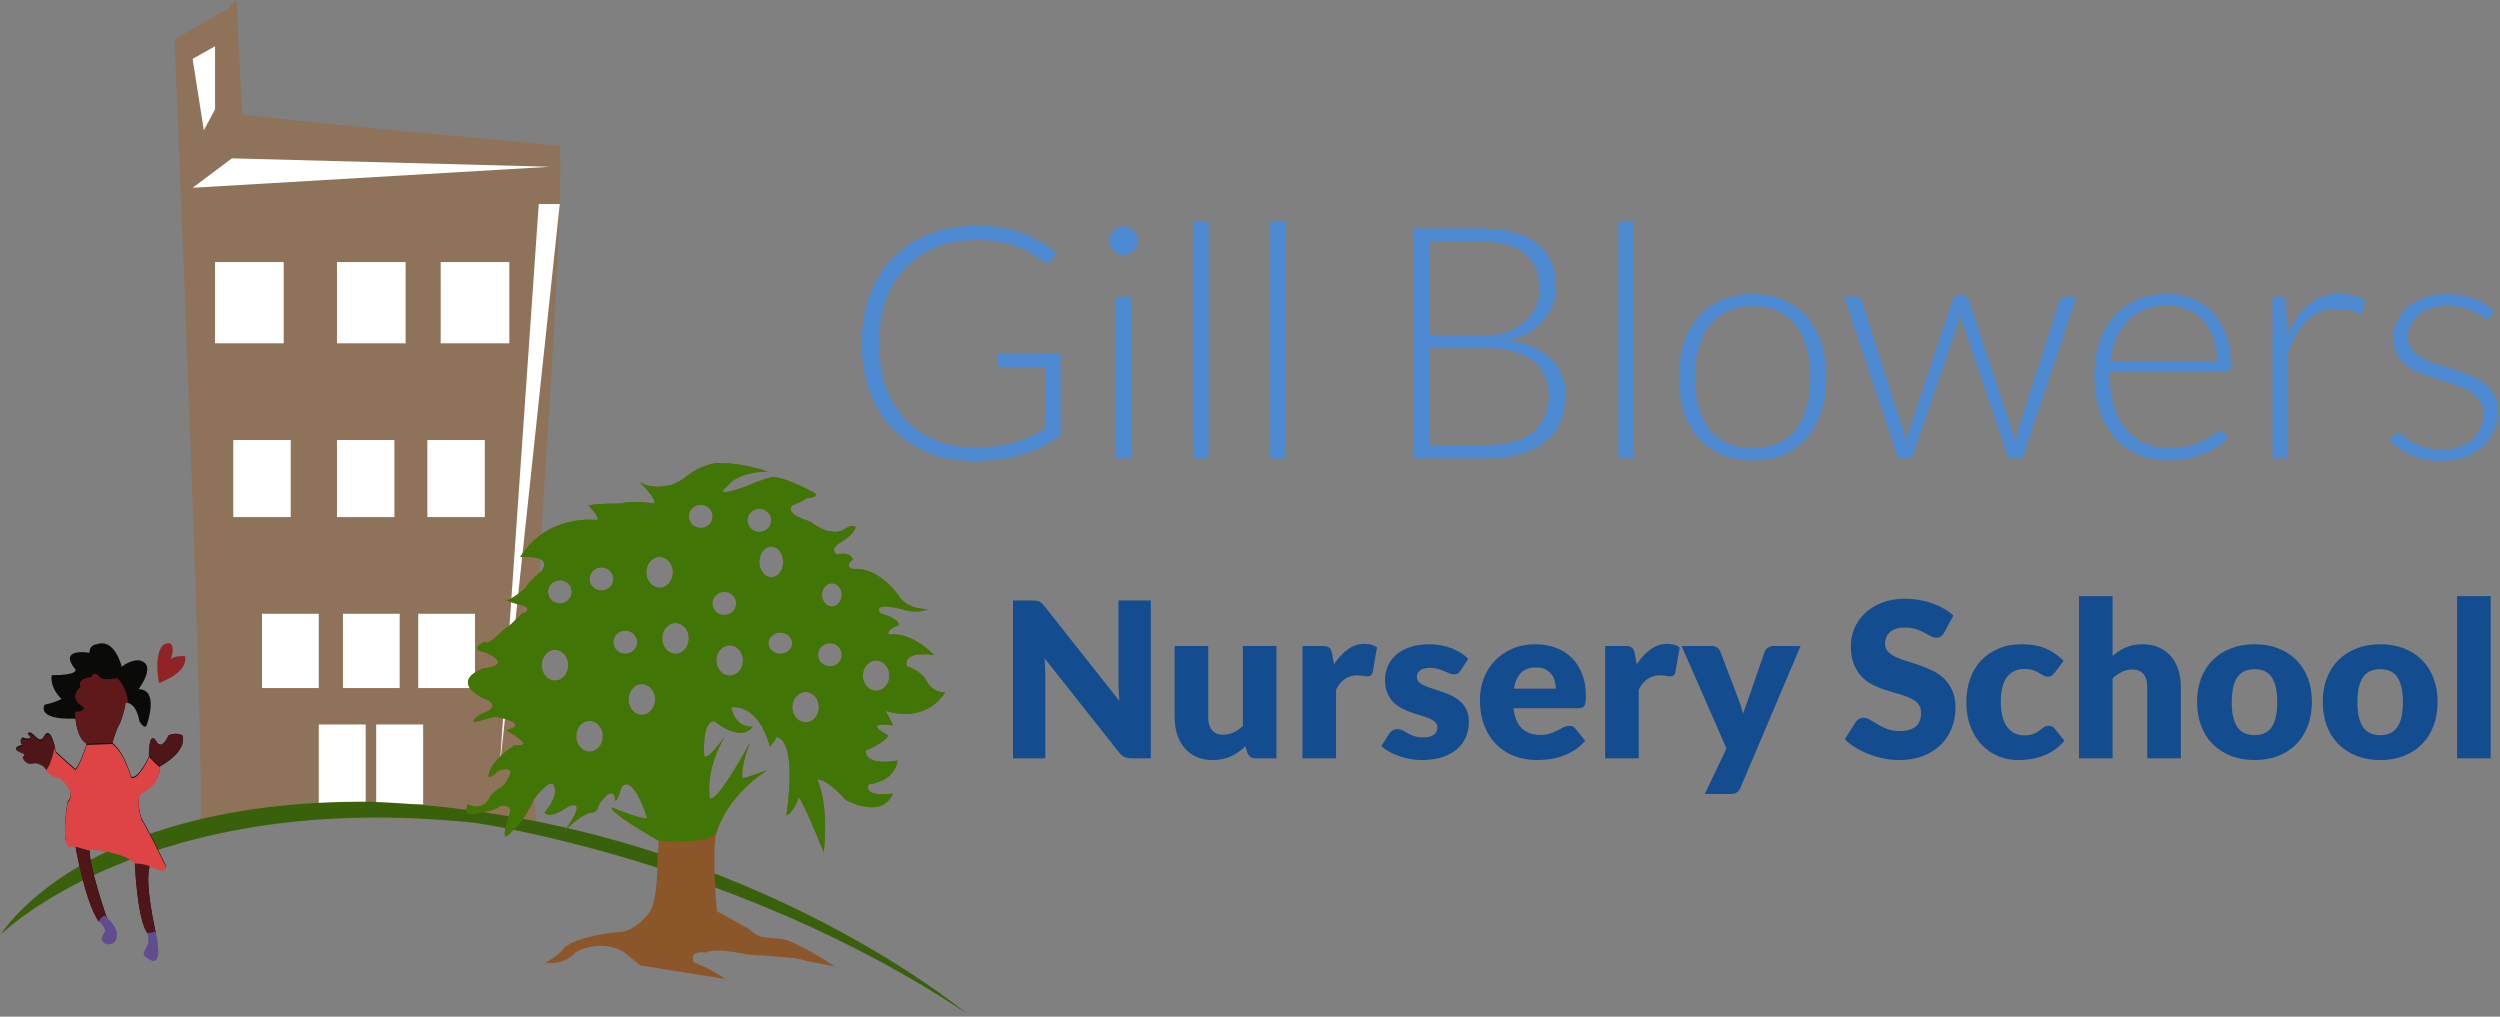<?xml version="1.0" encoding="UTF-8"?>
<svg width="300px" height="122px" viewBox="0 0 300 122" version="1.1" xmlns="http://www.w3.org/2000/svg" xmlns:xlink="http://www.w3.org/1999/xlink">
    <rect x="0" y="0" width="300" height="122" fill="#808080" stroke="none"/>
    <!-- Generator: Sketch 49 (51002) - http://www.bohemiancoding.com/sketch -->
    <title>logo</title>
    <desc>Created with Sketch.</desc>
    <defs></defs>
    <g id="Page-1" stroke="none" stroke-width="1" fill="none" fill-rule="evenodd">
        <g id="Desktop" transform="translate(-199, -73)">
            <g id="Header" transform="translate(-1, -2)">
                <g id="logo" transform="translate(196, 75)">
                    <path d="M127.874,72.059 C128.065,72.059 128.225,72.068 128.355,72.085 C128.485,72.102 128.602,72.135 128.706,72.183 C128.81,72.23 128.91,72.297 129.005,72.384 C129.1,72.471 129.209,72.588 129.33,72.735 L138.326,84.11 C138.291,83.746 138.265,83.393 138.248,83.05 C138.231,82.708 138.222,82.385 138.222,82.082 L138.222,72.059 L142.096,72.059 L142.096,91 L139.808,91 C139.47,91 139.184,90.948 138.95,90.844 C138.716,90.74 138.491,90.549 138.274,90.272 L129.343,78.988 C129.369,79.317 129.391,79.64 129.408,79.957 C129.425,80.273 129.434,80.57 129.434,80.847 L129.434,91 L125.56,91 L125.56,72.059 L127.874,72.059 Z M148.986,77.519 L148.986,86.073 C148.986,86.74 149.138,87.256 149.441,87.62 C149.744,87.984 150.191,88.166 150.78,88.166 C151.222,88.166 151.636,88.075 152.022,87.893 C152.407,87.711 152.782,87.455 153.146,87.126 L153.146,77.519 L157.176,77.519 L157.176,91 L154.68,91 C154.177,91 153.848,90.775 153.692,90.324 L153.445,89.544 C153.185,89.795 152.916,90.023 152.639,90.227 C152.362,90.43 152.065,90.603 151.749,90.746 C151.432,90.89 151.092,91.002 150.728,91.085 C150.364,91.167 149.965,91.208 149.532,91.208 C148.795,91.208 148.143,91.08 147.576,90.825 C147.008,90.569 146.529,90.211 146.139,89.752 C145.749,89.293 145.454,88.751 145.255,88.127 C145.056,87.503 144.956,86.818 144.956,86.073 L144.956,77.519 L148.986,77.519 Z M160.296,91 L160.296,77.519 L162.688,77.519 C162.887,77.519 163.054,77.536 163.189,77.571 C163.323,77.606 163.435,77.66 163.526,77.734 C163.618,77.807 163.687,77.905 163.734,78.026 C163.782,78.147 163.823,78.295 163.858,78.468 L164.079,79.729 C164.573,78.966 165.128,78.364 165.743,77.922 C166.358,77.48 167.03,77.259 167.758,77.259 C168.373,77.259 168.867,77.406 169.24,77.701 L168.72,80.665 C168.685,80.847 168.616,80.975 168.512,81.049 C168.408,81.122 168.269,81.159 168.096,81.159 C167.949,81.159 167.775,81.14 167.576,81.1 C167.377,81.061 167.125,81.042 166.822,81.042 C165.765,81.042 164.933,81.605 164.326,82.732 L164.326,91 L160.296,91 Z M179.276,80.47 C179.172,80.635 179.062,80.752 178.945,80.821 C178.827,80.89 178.678,80.925 178.496,80.925 C178.305,80.925 178.115,80.884 177.924,80.802 C177.733,80.719 177.528,80.63 177.306,80.535 C177.085,80.44 176.836,80.351 176.559,80.269 C176.282,80.186 175.965,80.145 175.61,80.145 C175.099,80.145 174.707,80.242 174.434,80.438 C174.16,80.633 174.024,80.903 174.024,81.25 C174.024,81.501 174.113,81.709 174.291,81.874 C174.468,82.039 174.704,82.184 174.999,82.309 C175.294,82.435 175.627,82.554 176,82.667 C176.373,82.78 176.754,82.905 177.144,83.044 C177.534,83.183 177.915,83.345 178.288,83.531 C178.661,83.718 178.994,83.947 179.289,84.221 C179.584,84.494 179.82,84.825 179.998,85.215 C180.175,85.605 180.264,86.073 180.264,86.619 C180.264,87.286 180.143,87.902 179.9,88.465 C179.657,89.028 179.296,89.514 178.815,89.921 C178.333,90.328 177.74,90.645 177.034,90.87 C176.327,91.095 175.515,91.208 174.596,91.208 C174.137,91.208 173.677,91.165 173.218,91.078 C172.759,90.991 172.315,90.874 171.886,90.727 C171.456,90.58 171.06,90.404 170.696,90.201 C170.332,89.997 170.02,89.778 169.76,89.544 L170.696,88.062 C170.809,87.889 170.943,87.752 171.099,87.653 C171.255,87.553 171.459,87.503 171.71,87.503 C171.944,87.503 172.154,87.555 172.34,87.659 C172.527,87.763 172.728,87.876 172.945,87.997 C173.162,88.118 173.415,88.231 173.706,88.335 C173.996,88.439 174.362,88.491 174.804,88.491 C175.116,88.491 175.38,88.459 175.597,88.394 C175.814,88.328 175.987,88.24 176.117,88.127 C176.247,88.014 176.342,87.889 176.403,87.75 C176.464,87.611 176.494,87.468 176.494,87.321 C176.494,87.052 176.403,86.831 176.221,86.658 C176.039,86.485 175.801,86.335 175.506,86.21 C175.211,86.084 174.876,85.967 174.499,85.859 C174.121,85.75 173.738,85.627 173.348,85.488 C172.958,85.349 172.575,85.183 172.197,84.987 C171.82,84.792 171.485,84.546 171.19,84.246 C170.895,83.947 170.657,83.581 170.475,83.148 C170.293,82.715 170.202,82.19 170.202,81.575 C170.202,81.003 170.312,80.459 170.534,79.944 C170.755,79.428 171.086,78.975 171.528,78.585 C171.97,78.195 172.525,77.885 173.192,77.656 C173.859,77.426 174.639,77.311 175.532,77.311 C176.017,77.311 176.487,77.354 176.942,77.441 C177.398,77.528 177.824,77.649 178.223,77.805 C178.622,77.961 178.986,78.145 179.315,78.358 C179.644,78.57 179.935,78.802 180.186,79.053 L179.276,80.47 Z M188.246,77.311 C189.139,77.311 189.955,77.45 190.696,77.727 C191.438,78.004 192.074,78.407 192.607,78.936 C193.141,79.465 193.556,80.112 193.856,80.879 C194.155,81.647 194.304,82.515 194.304,83.486 C194.304,83.789 194.291,84.036 194.265,84.227 C194.239,84.418 194.191,84.569 194.122,84.682 C194.053,84.795 193.96,84.873 193.843,84.916 C193.725,84.959 193.576,84.981 193.394,84.981 L185.62,84.981 C185.75,86.108 186.092,86.924 186.647,87.431 C187.202,87.939 187.917,88.192 188.792,88.192 C189.26,88.192 189.663,88.136 190.001,88.023 C190.339,87.91 190.64,87.785 190.905,87.646 C191.169,87.507 191.411,87.382 191.632,87.269 C191.854,87.156 192.085,87.1 192.328,87.1 C192.649,87.1 192.891,87.217 193.056,87.451 L194.226,88.894 C193.81,89.371 193.362,89.758 192.881,90.058 C192.399,90.357 191.906,90.59 191.399,90.76 C190.891,90.929 190.385,91.045 189.877,91.111 C189.37,91.176 188.887,91.208 188.428,91.208 C187.483,91.208 186.597,91.054 185.769,90.746 C184.942,90.439 184.218,89.982 183.599,89.375 C182.979,88.768 182.489,88.014 182.13,87.113 C181.77,86.212 181.59,85.163 181.59,83.967 C181.59,83.066 181.744,82.212 182.052,81.406 C182.359,80.6 182.801,79.894 183.377,79.287 C183.954,78.68 184.651,78.199 185.47,77.844 C186.29,77.489 187.215,77.311 188.246,77.311 Z M188.324,80.093 C187.553,80.093 186.95,80.312 186.517,80.749 C186.084,81.187 185.798,81.818 185.659,82.641 L190.69,82.641 C190.69,82.32 190.649,82.008 190.566,81.705 C190.484,81.402 190.35,81.131 190.163,80.892 C189.977,80.654 189.732,80.461 189.429,80.314 C189.126,80.167 188.757,80.093 188.324,80.093 Z M196.618,91 L196.618,77.519 L199.01,77.519 C199.209,77.519 199.376,77.536 199.511,77.571 C199.645,77.606 199.757,77.66 199.849,77.734 C199.94,77.807 200.009,77.905 200.056,78.026 C200.104,78.147 200.145,78.295 200.18,78.468 L200.401,79.729 C200.895,78.966 201.45,78.364 202.065,77.922 C202.68,77.48 203.352,77.259 204.08,77.259 C204.695,77.259 205.189,77.406 205.562,77.701 L205.042,80.665 C205.007,80.847 204.938,80.975 204.834,81.049 C204.73,81.122 204.591,81.159 204.418,81.159 C204.271,81.159 204.097,81.14 203.898,81.1 C203.699,81.061 203.447,81.042 203.144,81.042 C202.087,81.042 201.255,81.605 200.648,82.732 L200.648,91 L196.618,91 Z M212.868,94.497 C212.747,94.766 212.599,94.963 212.426,95.088 C212.253,95.214 211.975,95.277 211.594,95.277 L208.578,95.277 L211.178,89.817 L205.796,77.519 L209.358,77.519 C209.67,77.519 209.913,77.588 210.086,77.727 C210.259,77.866 210.381,78.03 210.45,78.221 L212.66,84.032 C212.868,84.569 213.037,85.107 213.167,85.644 C213.254,85.367 213.349,85.094 213.453,84.825 C213.557,84.556 213.657,84.283 213.752,84.006 L215.754,78.221 C215.823,78.022 215.96,77.855 216.163,77.721 C216.367,77.586 216.586,77.519 216.82,77.519 L220.07,77.519 L212.868,94.497 Z M237.308,75.907 C237.178,76.115 237.042,76.271 236.899,76.375 C236.755,76.479 236.571,76.531 236.346,76.531 C236.147,76.531 235.932,76.468 235.702,76.343 C235.473,76.217 235.213,76.076 234.923,75.92 C234.632,75.764 234.301,75.623 233.928,75.498 C233.555,75.372 233.131,75.309 232.654,75.309 C231.831,75.309 231.218,75.484 230.815,75.835 C230.411,76.187 230.21,76.661 230.21,77.259 C230.21,77.64 230.331,77.957 230.574,78.208 C230.817,78.459 231.135,78.676 231.53,78.858 C231.924,79.04 232.374,79.207 232.881,79.359 C233.389,79.51 233.906,79.679 234.435,79.865 C234.964,80.052 235.481,80.271 235.988,80.522 C236.496,80.773 236.946,81.094 237.34,81.484 C237.735,81.874 238.053,82.348 238.296,82.907 C238.539,83.467 238.66,84.14 238.66,84.929 C238.66,85.804 238.508,86.623 238.205,87.386 C237.902,88.149 237.462,88.814 236.886,89.382 C236.309,89.949 235.599,90.395 234.754,90.721 C233.908,91.046 232.949,91.208 231.874,91.208 C231.285,91.208 230.685,91.147 230.073,91.026 C229.462,90.905 228.871,90.734 228.299,90.513 C227.727,90.291 227.19,90.029 226.687,89.726 C226.184,89.423 225.747,89.085 225.374,88.712 L226.674,86.658 C226.769,86.502 226.904,86.376 227.077,86.281 C227.25,86.186 227.437,86.138 227.636,86.138 C227.896,86.138 228.158,86.22 228.423,86.385 C228.687,86.55 228.986,86.732 229.32,86.931 C229.653,87.13 230.037,87.312 230.47,87.477 C230.903,87.642 231.415,87.724 232.004,87.724 C232.801,87.724 233.421,87.549 233.863,87.198 C234.305,86.846 234.526,86.29 234.526,85.527 C234.526,85.085 234.405,84.725 234.162,84.448 C233.919,84.171 233.601,83.941 233.207,83.759 C232.812,83.577 232.364,83.417 231.861,83.278 C231.358,83.139 230.843,82.986 230.314,82.817 C229.785,82.647 229.27,82.44 228.767,82.192 C228.264,81.945 227.816,81.621 227.422,81.218 C227.027,80.814 226.709,80.312 226.466,79.71 C226.223,79.107 226.102,78.364 226.102,77.48 C226.102,76.769 226.245,76.076 226.531,75.4 C226.817,74.724 227.237,74.122 227.792,73.593 C228.347,73.064 229.027,72.642 229.833,72.326 C230.639,72.009 231.562,71.851 232.602,71.851 C233.183,71.851 233.748,71.896 234.298,71.987 C234.849,72.079 235.371,72.213 235.865,72.391 C236.359,72.568 236.82,72.78 237.25,73.028 C237.679,73.275 238.062,73.554 238.4,73.866 L237.308,75.907 Z M250.568,80.717 C250.447,80.864 250.33,80.981 250.217,81.068 C250.104,81.155 249.944,81.198 249.736,81.198 C249.537,81.198 249.357,81.15 249.196,81.055 C249.036,80.96 248.856,80.854 248.657,80.737 C248.458,80.619 248.224,80.513 247.955,80.418 C247.686,80.323 247.353,80.275 246.954,80.275 C246.46,80.275 246.033,80.366 245.673,80.548 C245.314,80.73 245.017,80.99 244.783,81.328 C244.549,81.666 244.376,82.08 244.263,82.57 C244.15,83.059 244.094,83.612 244.094,84.227 C244.094,85.518 244.343,86.511 244.841,87.204 C245.34,87.897 246.027,88.244 246.902,88.244 C247.37,88.244 247.74,88.186 248.013,88.069 C248.287,87.951 248.518,87.822 248.709,87.678 C248.9,87.535 249.075,87.403 249.236,87.282 C249.396,87.161 249.597,87.1 249.84,87.1 C250.161,87.1 250.403,87.217 250.568,87.451 L251.738,88.894 C251.322,89.371 250.884,89.758 250.425,90.058 C249.966,90.357 249.496,90.59 249.014,90.76 C248.533,90.929 248.05,91.045 247.565,91.111 C247.08,91.176 246.607,91.208 246.148,91.208 C245.325,91.208 244.538,91.052 243.788,90.74 C243.039,90.428 242.38,89.975 241.812,89.382 C241.245,88.788 240.794,88.058 240.46,87.191 C240.127,86.324 239.96,85.336 239.96,84.227 C239.96,83.256 240.105,82.349 240.395,81.504 C240.686,80.658 241.115,79.926 241.683,79.306 C242.25,78.687 242.952,78.199 243.788,77.844 C244.625,77.489 245.593,77.311 246.694,77.311 C247.751,77.311 248.679,77.48 249.476,77.818 C250.273,78.156 250.993,78.65 251.634,79.3 L250.568,80.717 Z M253.48,91 L253.48,71.539 L257.51,71.539 L257.51,78.702 C257.995,78.286 258.522,77.95 259.089,77.695 C259.657,77.439 260.335,77.311 261.124,77.311 C261.861,77.311 262.513,77.439 263.08,77.695 C263.648,77.95 264.127,78.305 264.517,78.76 C264.907,79.216 265.202,79.757 265.401,80.385 C265.6,81.014 265.7,81.696 265.7,82.433 L265.7,91 L261.67,91 L261.67,82.433 C261.67,81.774 261.518,81.261 261.215,80.892 C260.912,80.524 260.465,80.34 259.876,80.34 C259.434,80.34 259.018,80.435 258.628,80.626 C258.238,80.817 257.865,81.072 257.51,81.393 L257.51,91 L253.48,91 Z M274.566,77.311 C275.589,77.311 276.52,77.471 277.361,77.792 C278.202,78.113 278.923,78.572 279.526,79.17 C280.128,79.768 280.596,80.494 280.93,81.347 C281.263,82.201 281.43,83.161 281.43,84.227 C281.43,85.302 281.263,86.27 280.93,87.132 C280.596,87.995 280.128,88.727 279.526,89.329 C278.923,89.932 278.202,90.395 277.361,90.721 C276.52,91.046 275.589,91.208 274.566,91.208 C273.535,91.208 272.597,91.046 271.752,90.721 C270.906,90.395 270.179,89.932 269.567,89.329 C268.956,88.727 268.484,87.995 268.151,87.132 C267.817,86.27 267.65,85.302 267.65,84.227 C267.65,83.161 267.817,82.201 268.151,81.347 C268.484,80.494 268.956,79.768 269.567,79.17 C270.179,78.572 270.906,78.113 271.752,77.792 C272.597,77.471 273.535,77.311 274.566,77.311 Z M274.566,88.218 C275.493,88.218 276.176,87.891 276.613,87.237 C277.051,86.582 277.27,85.588 277.27,84.253 C277.27,82.918 277.051,81.926 276.613,81.276 C276.176,80.626 275.493,80.301 274.566,80.301 C273.613,80.301 272.915,80.626 272.473,81.276 C272.031,81.926 271.81,82.918 271.81,84.253 C271.81,85.588 272.031,86.582 272.473,87.237 C272.915,87.891 273.613,88.218 274.566,88.218 Z M289.646,77.311 C290.669,77.311 291.6,77.471 292.441,77.792 C293.282,78.113 294.003,78.572 294.606,79.17 C295.208,79.768 295.676,80.494 296.01,81.347 C296.343,82.201 296.51,83.161 296.51,84.227 C296.51,85.302 296.343,86.27 296.01,87.132 C295.676,87.995 295.208,88.727 294.606,89.329 C294.003,89.932 293.282,90.395 292.441,90.721 C291.6,91.046 290.669,91.208 289.646,91.208 C288.615,91.208 287.677,91.046 286.832,90.721 C285.986,90.395 285.259,89.932 284.647,89.329 C284.036,88.727 283.564,87.995 283.231,87.132 C282.897,86.27 282.73,85.302 282.73,84.227 C282.73,83.161 282.897,82.201 283.231,81.347 C283.564,80.494 284.036,79.768 284.647,79.17 C285.259,78.572 285.986,78.113 286.832,77.792 C287.677,77.471 288.615,77.311 289.646,77.311 Z M289.646,88.218 C290.573,88.218 291.256,87.891 291.693,87.237 C292.131,86.582 292.35,85.588 292.35,84.253 C292.35,82.918 292.131,81.926 291.693,81.276 C291.256,80.626 290.573,80.301 289.646,80.301 C288.693,80.301 287.995,80.626 287.553,81.276 C287.111,81.926 286.89,82.918 286.89,84.253 C286.89,85.588 287.111,86.582 287.553,87.237 C287.995,87.891 288.693,88.218 289.646,88.218 Z M302.88,71.539 L302.88,91 L298.85,91 L298.85,71.539 L302.88,71.539 Z" id="Nursery-School" fill="#134C8F"></path>
                    <path d="M120.951,53.694 C121.9,53.694 122.764,53.645 123.544,53.547 C124.325,53.45 125.049,53.304 125.719,53.108 C126.388,52.913 127.025,52.676 127.63,52.397 C128.234,52.117 128.842,51.802 129.453,51.451 L129.453,44.022 L124.149,44.022 C124.006,44.022 123.886,43.976 123.788,43.885 C123.691,43.794 123.642,43.69 123.642,43.573 L123.642,42.481 L131.267,42.481 L131.267,52.289 C130.577,52.771 129.863,53.199 129.121,53.577 C128.38,53.954 127.588,54.269 126.743,54.522 C125.897,54.776 124.988,54.971 124.013,55.107 C123.037,55.244 121.972,55.312 120.814,55.312 C118.825,55.312 117.009,54.977 115.364,54.308 C113.72,53.638 112.309,52.689 111.133,51.461 C109.956,50.232 109.043,48.747 108.393,47.005 C107.743,45.263 107.418,43.326 107.418,41.194 C107.418,39.062 107.743,37.128 108.393,35.393 C109.043,33.657 109.966,32.175 111.162,30.947 C112.358,29.718 113.811,28.769 115.52,28.1 C117.23,27.43 119.144,27.096 121.263,27.096 C122.316,27.096 123.288,27.167 124.178,27.31 C125.069,27.453 125.897,27.664 126.665,27.944 C127.432,28.223 128.146,28.568 128.81,28.977 C129.473,29.387 130.109,29.858 130.72,30.391 L130.194,31.249 C130.077,31.444 129.915,31.541 129.707,31.541 C129.589,31.541 129.479,31.516 129.375,31.463 C129.18,31.385 128.897,31.204 128.527,30.918 C128.156,30.631 127.656,30.333 127.025,30.02 C126.395,29.708 125.605,29.429 124.656,29.182 C123.707,28.935 122.557,28.811 121.204,28.811 C119.41,28.811 117.792,29.097 116.349,29.669 C114.906,30.242 113.674,31.06 112.654,32.127 C111.633,33.193 110.847,34.492 110.294,36.026 C109.742,37.561 109.466,39.283 109.466,41.194 C109.466,43.144 109.745,44.892 110.304,46.44 C110.863,47.987 111.646,49.296 112.654,50.369 C113.661,51.441 114.87,52.263 116.281,52.836 C117.691,53.408 119.248,53.694 120.951,53.694 Z M139.749,35.597 L139.749,55 L137.897,55 L137.897,35.597 L139.749,35.597 Z M140.568,28.909 C140.568,29.143 140.519,29.361 140.422,29.562 C140.324,29.764 140.198,29.942 140.042,30.099 C139.885,30.255 139.704,30.378 139.495,30.469 C139.287,30.56 139.067,30.605 138.833,30.605 C138.598,30.605 138.378,30.56 138.169,30.469 C137.961,30.378 137.78,30.255 137.624,30.099 C137.467,29.942 137.344,29.764 137.253,29.562 C137.162,29.361 137.117,29.143 137.117,28.909 C137.117,28.675 137.162,28.451 137.253,28.236 C137.344,28.022 137.467,27.837 137.624,27.68 C137.78,27.524 137.961,27.401 138.169,27.31 C138.378,27.219 138.598,27.174 138.833,27.174 C139.067,27.174 139.287,27.219 139.495,27.31 C139.704,27.401 139.885,27.524 140.042,27.68 C140.198,27.837 140.324,28.022 140.422,28.236 C140.519,28.451 140.568,28.675 140.568,28.909 Z M149.012,26.628 L149.012,55 L147.159,55 L147.159,26.628 L149.012,26.628 Z M158.274,26.628 L158.274,55 L156.422,55 L156.422,26.628 L158.274,26.628 Z M173.601,55 L173.601,27.407 L181.537,27.407 C183.111,27.407 184.472,27.563 185.623,27.875 C186.773,28.188 187.725,28.646 188.48,29.25 C189.234,29.855 189.796,30.592 190.166,31.463 C190.537,32.335 190.722,33.322 190.722,34.428 C190.722,35.156 190.595,35.857 190.342,36.533 C190.088,37.21 189.721,37.833 189.24,38.406 C188.759,38.978 188.171,39.475 187.475,39.897 C186.78,40.32 185.984,40.641 185.087,40.862 C187.258,41.188 188.928,41.909 190.098,43.027 C191.268,44.145 191.853,45.62 191.853,47.453 C191.853,48.624 191.645,49.676 191.229,50.612 C190.813,51.549 190.209,52.341 189.416,52.992 C188.622,53.642 187.648,54.139 186.49,54.483 C185.333,54.828 184.021,55 182.552,55 L173.601,55 Z M175.59,41.779 L175.59,53.401 L182.512,53.401 C184.944,53.401 186.776,52.878 188.012,51.831 C189.247,50.785 189.864,49.313 189.864,47.414 C189.864,46.543 189.698,45.76 189.367,45.065 C189.035,44.369 188.558,43.778 187.934,43.29 C187.309,42.803 186.543,42.429 185.632,42.169 C184.722,41.909 183.689,41.779 182.532,41.779 L175.59,41.779 Z M175.59,40.316 L181.577,40.316 C182.851,40.316 183.939,40.154 184.843,39.829 C185.746,39.504 186.487,39.075 187.066,38.542 C187.644,38.009 188.07,37.405 188.343,36.728 C188.616,36.052 188.752,35.357 188.752,34.642 C188.752,32.783 188.164,31.376 186.988,30.42 C185.811,29.465 183.995,28.987 181.537,28.987 L175.59,28.987 L175.59,40.316 Z M200.062,26.628 L200.062,55 L198.21,55 L198.21,26.628 L200.062,26.628 Z M214.317,35.285 C215.708,35.285 216.953,35.523 218.051,35.997 C219.15,36.472 220.076,37.144 220.83,38.016 C221.584,38.887 222.159,39.936 222.556,41.165 C222.952,42.393 223.15,43.768 223.15,45.289 C223.15,46.81 222.952,48.181 222.556,49.404 C222.159,50.626 221.584,51.672 220.83,52.543 C220.076,53.414 219.15,54.083 218.051,54.551 C216.953,55.02 215.708,55.254 214.317,55.254 C212.926,55.254 211.681,55.02 210.583,54.551 C209.484,54.083 208.555,53.414 207.794,52.543 C207.034,51.672 206.455,50.626 206.059,49.404 C205.662,48.181 205.464,46.81 205.464,45.289 C205.464,43.768 205.662,42.393 206.059,41.165 C206.455,39.936 207.034,38.887 207.794,38.016 C208.555,37.144 209.484,36.472 210.583,35.997 C211.681,35.523 212.926,35.285 214.317,35.285 Z M214.317,53.791 C215.474,53.791 216.485,53.593 217.349,53.196 C218.214,52.8 218.935,52.231 219.514,51.49 C220.092,50.749 220.524,49.855 220.81,48.809 C221.097,47.762 221.239,46.589 221.239,45.289 C221.239,44.002 221.097,42.832 220.81,41.779 C220.524,40.726 220.092,39.826 219.514,39.078 C218.935,38.331 218.214,37.756 217.349,37.352 C216.485,36.949 215.474,36.748 214.317,36.748 C213.16,36.748 212.149,36.949 211.285,37.352 C210.42,37.756 209.699,38.331 209.12,39.078 C208.542,39.826 208.106,40.726 207.814,41.779 C207.521,42.832 207.375,44.002 207.375,45.289 C207.375,46.589 207.521,47.762 207.814,48.809 C208.106,49.855 208.542,50.749 209.12,51.49 C209.699,52.231 210.42,52.8 211.285,53.196 C212.149,53.593 213.16,53.791 214.317,53.791 Z M225.296,35.597 L226.719,35.597 C226.901,35.597 227.05,35.646 227.167,35.744 C227.285,35.841 227.363,35.948 227.401,36.066 L232.296,51.373 C232.387,51.672 232.458,51.958 232.511,52.231 L232.667,53.05 C232.732,52.777 232.803,52.504 232.881,52.231 C232.959,51.958 233.05,51.672 233.154,51.373 L238.361,35.929 C238.452,35.643 238.633,35.5 238.906,35.5 L239.667,35.5 C239.953,35.5 240.142,35.643 240.232,35.929 L245.361,51.373 C245.556,51.958 245.712,52.523 245.829,53.069 C245.881,52.796 245.936,52.52 245.995,52.241 C246.053,51.961 246.134,51.672 246.238,51.373 L251.153,36.066 C251.257,35.753 251.477,35.597 251.815,35.597 L253.18,35.597 L246.687,55 L245.322,55 C245.114,55 244.964,54.864 244.874,54.59 L239.55,38.834 C239.485,38.639 239.427,38.445 239.375,38.249 C239.322,38.054 239.277,37.86 239.238,37.664 C239.199,37.86 239.157,38.054 239.111,38.249 C239.066,38.445 239.011,38.639 238.946,38.834 L233.564,54.59 C233.486,54.864 233.33,55 233.095,55 L231.789,55 L225.296,35.597 Z M264.081,35.285 C265.173,35.285 266.184,35.474 267.113,35.851 C268.043,36.228 268.849,36.777 269.531,37.499 C270.214,38.22 270.747,39.107 271.13,40.16 C271.514,41.214 271.705,42.422 271.705,43.788 C271.705,44.074 271.663,44.268 271.579,44.373 C271.494,44.477 271.361,44.529 271.179,44.529 L257.159,44.529 L257.159,44.899 C257.159,46.355 257.327,47.635 257.666,48.74 C258.004,49.846 258.484,50.772 259.108,51.519 C259.733,52.267 260.486,52.829 261.37,53.206 C262.255,53.583 263.242,53.772 264.334,53.772 C265.31,53.772 266.154,53.664 266.87,53.45 C267.585,53.235 268.186,52.995 268.673,52.728 C269.161,52.462 269.547,52.221 269.834,52.007 C270.12,51.792 270.327,51.685 270.457,51.685 C270.627,51.685 270.757,51.75 270.848,51.88 L271.354,52.504 C271.042,52.894 270.63,53.258 270.116,53.596 C269.603,53.934 269.031,54.223 268.4,54.464 C267.77,54.704 267.094,54.896 266.372,55.039 C265.651,55.182 264.926,55.254 264.198,55.254 C262.872,55.254 261.663,55.023 260.571,54.561 C259.479,54.1 258.543,53.427 257.763,52.543 C256.983,51.659 256.382,50.577 255.959,49.296 C255.537,48.016 255.326,46.55 255.326,44.899 C255.326,43.508 255.524,42.224 255.92,41.048 C256.317,39.871 256.889,38.857 257.636,38.006 C258.384,37.154 259.3,36.488 260.386,36.007 C261.471,35.526 262.703,35.285 264.081,35.285 Z M264.101,36.67 C263.099,36.67 262.203,36.826 261.409,37.138 C260.616,37.45 259.931,37.898 259.352,38.483 C258.774,39.069 258.306,39.77 257.948,40.59 C257.591,41.409 257.354,42.325 257.236,43.339 L270.029,43.339 C270.029,42.299 269.886,41.366 269.599,40.541 C269.313,39.715 268.911,39.017 268.39,38.444 C267.87,37.872 267.247,37.434 266.519,37.128 C265.79,36.823 264.985,36.67 264.101,36.67 Z M276.697,55 L276.697,35.597 L277.673,35.597 C277.894,35.597 278.053,35.643 278.15,35.734 C278.248,35.825 278.303,35.981 278.316,36.202 L278.472,40.297 C279.096,38.724 279.928,37.492 280.968,36.602 C282.008,35.711 283.288,35.266 284.81,35.266 C285.395,35.266 285.934,35.328 286.428,35.451 C286.922,35.575 287.39,35.753 287.832,35.987 L287.579,37.275 C287.539,37.483 287.41,37.587 287.188,37.587 C287.111,37.587 287,37.561 286.857,37.508 C286.714,37.456 286.535,37.398 286.321,37.333 C286.106,37.268 285.843,37.21 285.531,37.157 C285.219,37.105 284.862,37.08 284.459,37.08 C282.989,37.08 281.784,37.534 280.841,38.444 C279.899,39.355 279.135,40.667 278.55,42.383 L278.55,55 L276.697,55 Z M302.866,37.996 C302.776,38.178 302.633,38.269 302.438,38.269 C302.294,38.269 302.109,38.188 301.882,38.025 C301.654,37.863 301.355,37.681 300.985,37.479 C300.614,37.278 300.159,37.096 299.62,36.933 C299.08,36.771 298.421,36.69 297.64,36.69 C296.938,36.69 296.298,36.79 295.72,36.992 C295.141,37.193 294.647,37.463 294.238,37.801 C293.828,38.139 293.51,38.532 293.282,38.981 C293.055,39.429 292.941,39.9 292.941,40.395 C292.941,41.006 293.097,41.512 293.409,41.916 C293.721,42.319 294.13,42.663 294.637,42.949 C295.145,43.235 295.72,43.482 296.363,43.69 C297.007,43.898 297.666,44.106 298.342,44.314 C299.019,44.522 299.678,44.753 300.322,45.006 C300.965,45.26 301.54,45.575 302.048,45.952 C302.555,46.329 302.964,46.79 303.276,47.337 C303.588,47.883 303.744,48.545 303.744,49.325 C303.744,50.171 303.591,50.957 303.286,51.685 C302.98,52.413 302.538,53.043 301.96,53.577 C301.381,54.11 300.67,54.532 299.825,54.844 C298.979,55.156 298.018,55.312 296.938,55.312 C295.573,55.312 294.397,55.094 293.409,54.659 C292.421,54.223 291.537,53.655 290.757,52.953 L291.205,52.289 C291.271,52.185 291.342,52.108 291.42,52.056 C291.498,52.003 291.608,51.977 291.752,51.977 C291.921,51.977 292.128,52.081 292.375,52.289 C292.623,52.498 292.944,52.722 293.341,52.962 C293.737,53.203 294.231,53.427 294.823,53.635 C295.414,53.843 296.145,53.947 297.017,53.947 C297.836,53.947 298.557,53.833 299.181,53.606 C299.805,53.378 300.325,53.07 300.741,52.679 C301.157,52.289 301.472,51.831 301.687,51.305 C301.901,50.778 302.009,50.223 302.009,49.638 C302.009,48.987 301.853,48.448 301.541,48.019 C301.228,47.59 300.819,47.226 300.312,46.927 C299.805,46.628 299.23,46.375 298.586,46.166 C297.943,45.958 297.28,45.751 296.597,45.542 C295.915,45.334 295.252,45.107 294.608,44.86 C293.965,44.613 293.39,44.301 292.882,43.924 C292.375,43.547 291.966,43.089 291.654,42.549 C291.342,42.01 291.186,41.337 291.186,40.531 C291.186,39.842 291.335,39.179 291.635,38.542 C291.934,37.905 292.359,37.346 292.912,36.865 C293.464,36.384 294.137,36.001 294.93,35.715 C295.723,35.428 296.613,35.285 297.601,35.285 C298.785,35.285 299.834,35.454 300.751,35.792 C301.667,36.131 302.509,36.65 303.276,37.352 L302.866,37.996 Z" id="Gill-Blowers" fill="#4D8AD1"></path>
                    <g id="gbn_logo" transform="translate(4, 0)" fill-rule="nonzero">
                        <path d="M27.152,1.178 L20.93,4.709 C20.93,4.709 24.63,91.813 24.041,99.716 C24.041,99.716 43.854,96.297 64.706,99.716 C64.706,99.716 62.464,99.548 66.051,47.084 C66.051,47.084 67.622,21.973 67.173,17.489 C67.173,17.489 30.403,14.125 29.057,13.677 L28.385,0.001 L27.152,1.178" id="Fill-1" fill="#8E735A"></path>
                        <polyline id="Fill-2" fill="#FFFFFF" points="27.825 19.002 23.116 22.533 65.996 20.011 27.825 19.002"></polyline>
                        <polyline id="Fill-3" fill="#FFFFFF" points="25.807 13.117 25.807 5.55 23.116 7.063 24.462 15.639 25.807 13.117"></polyline>
                        <polygon id="Fill-4" fill="#FFFFFF" points="25.807 41.198 34.046 41.198 34.046 31.446 25.807 31.446"></polygon>
                        <polygon id="Fill-5" fill="#FFFFFF" points="40.436 41.198 48.676 41.198 48.676 31.446 40.436 31.446"></polygon>
                        <polygon id="Fill-6" fill="#FFFFFF" points="52.88 41.198 61.119 41.198 61.119 31.446 52.88 31.446"></polygon>
                        <polygon id="Fill-7" fill="#FFFFFF" points="27.993 62.05 34.887 62.05 34.887 52.801 27.993 52.801"></polygon>
                        <polygon id="Fill-8" fill="#FFFFFF" points="40.436 62.05 47.331 62.05 47.331 52.801 40.436 52.801"></polygon>
                        <polygon id="Fill-9" fill="#FFFFFF" points="51.282 62.05 58.176 62.05 58.176 52.801 51.282 52.801"></polygon>
                        <polygon id="Fill-10" fill="#FFFFFF" points="31.44 82.565 38.25 82.565 38.25 73.652 31.44 73.652"></polygon>
                        <polygon id="Fill-11" fill="#FFFFFF" points="41.151 82.565 47.961 82.565 47.961 73.652 41.151 73.652"></polygon>
                        <polygon id="Fill-12" fill="#FFFFFF" points="50.189 82.565 56.999 82.565 56.999 73.652 50.189 73.652"></polygon>
                        <polygon id="Fill-13" fill="#FFFFFF" points="38.25 96.521 43.883 96.521 43.883 86.937 38.25 86.937"></polygon>
                        <polygon id="Fill-14" fill="#FFFFFF" points="45.144 96.521 50.778 96.521 50.778 86.937 45.144 86.937"></polygon>
                        <polyline id="Fill-17" fill="#FFFFFF" points="59.942 92.359 67.173 24.488 64.65 24.488 59.942 92.359"></polyline>
                        <path d="M44.412,96.209 C9.808,95.942 0.079,112.159 0.079,112.159 C0.079,112.159 17.735,94.567 56.999,98.739 C56.999,98.739 88.528,103.248 115.937,121.577 C115.937,121.577 87.66,97.788 44.412,96.209" id="Fill-19" fill="#39600B"></path>
                        <path d="M105.134,82.895 C104.25,82.895 103.535,82.081 103.535,81.077 C103.535,80.073 104.25,79.26 105.134,79.26 C106.016,79.26 106.73,80.073 106.73,81.077 C106.73,82.081 106.016,82.895 105.134,82.895 Z M99.823,72.772 C99.165,72.772 98.631,72.15 98.631,71.381 C98.631,70.613 99.165,69.991 99.823,69.991 C100.48,69.991 101.014,70.613 101.014,71.381 C101.014,72.15 100.48,72.772 99.823,72.772 Z M99.585,79.964 C98.794,79.964 98.154,79.342 98.154,78.574 C98.154,77.806 98.794,77.183 99.585,77.183 C100.373,77.183 101.014,77.806 101.014,78.574 C101.014,79.342 100.373,79.964 99.585,79.964 Z M96.671,86.68 C95.787,86.68 95.073,85.866 95.073,84.863 C95.073,83.857 95.787,83.044 96.671,83.044 C97.553,83.044 98.268,83.857 98.268,84.863 C98.268,85.866 97.553,86.68 96.671,86.68 Z M93.644,78.455 C92.854,78.455 92.214,77.886 92.214,77.183 C92.214,76.481 92.854,75.912 93.644,75.912 C94.433,75.912 95.073,76.481 95.073,77.183 C95.073,77.886 94.433,78.455 93.644,78.455 Z M91.121,67.427 C91.121,66.407 91.761,65.58 92.552,65.58 C93.34,65.58 93.98,66.407 93.98,67.427 C93.98,68.448 93.34,69.275 92.552,69.275 C91.761,69.275 91.121,68.448 91.121,67.427 Z M89.692,62.44 C89.692,61.672 90.331,61.05 91.122,61.05 C91.91,61.05 92.55,61.672 92.55,62.44 C92.55,63.209 91.91,63.831 91.122,63.831 C90.331,63.831 89.692,63.209 89.692,62.44 Z M87.562,81.077 C86.678,81.077 85.963,80.263 85.963,79.26 C85.963,78.254 86.678,77.442 87.562,77.442 C88.444,77.442 89.158,78.254 89.158,79.26 C89.158,80.263 88.444,81.077 87.562,81.077 Z M85.486,72.414 C85.486,71.646 86.126,71.024 86.917,71.024 C87.705,71.024 88.345,71.646 88.345,72.414 C88.345,73.183 87.705,73.805 86.917,73.805 C86.126,73.805 85.486,73.183 85.486,72.414 Z M84.087,63.354 C83.296,63.354 82.657,62.732 82.657,61.963 C82.657,61.195 83.296,60.573 84.087,60.573 C84.875,60.573 85.515,61.195 85.515,61.963 C85.515,62.732 84.875,63.354 84.087,63.354 Z M81.061,78.455 C80.177,78.455 79.462,77.628 79.462,76.607 C79.462,75.586 80.177,74.759 81.061,74.759 C81.942,74.759 82.657,75.586 82.657,76.607 C82.657,77.628 81.942,78.455 81.061,78.455 Z M77.555,68.672 C77.555,67.652 78.27,66.825 79.154,66.825 C80.036,66.825 80.751,67.652 80.751,68.672 C80.751,69.693 80.036,70.52 79.154,70.52 C78.27,70.52 77.555,69.693 77.555,68.672 Z M77.025,85.786 C76.141,85.786 75.426,84.959 75.426,83.939 C75.426,82.918 76.141,82.091 77.025,82.091 C77.906,82.091 78.621,82.918 78.621,83.939 C78.621,84.959 77.906,85.786 77.025,85.786 Z M75.035,78.455 C74.244,78.455 73.604,77.832 73.604,77.064 C73.604,76.296 74.244,75.674 75.035,75.674 C75.823,75.674 76.463,76.296 76.463,77.064 C76.463,77.832 75.823,78.455 75.035,78.455 Z M72.176,70.865 C71.385,70.865 70.745,70.242 70.745,69.474 C70.745,68.706 71.385,68.083 72.176,68.083 C72.964,68.083 73.604,68.706 73.604,69.474 C73.604,70.242 72.964,70.865 72.176,70.865 Z M70.747,90.197 C69.862,90.197 69.148,89.37 69.148,88.349 C69.148,87.329 69.862,86.502 70.747,86.502 C71.628,86.502 72.343,87.329 72.343,88.349 C72.343,89.37 71.628,90.197 70.747,90.197 Z M67.188,72.414 C66.397,72.414 65.757,71.792 65.757,71.024 C65.757,70.256 66.397,69.633 67.188,69.633 C67.976,69.633 68.616,70.256 68.616,71.024 C68.616,71.792 67.976,72.414 67.188,72.414 Z M66.599,81.673 C65.715,81.673 65,80.846 65,79.826 C65,78.805 65.715,77.978 66.599,77.978 C67.481,77.978 68.195,78.805 68.195,79.826 C68.195,80.846 67.481,81.673 66.599,81.673 Z M108.833,79.964 C108.833,79.964 108.048,78.058 112.084,78.614 C112.084,78.614 109.506,75.752 106.592,76.15 C106.592,76.15 106.368,75.515 107.825,75.038 C107.825,75.038 108.271,74.402 105.693,73.607 C105.693,73.607 104.35,72.177 108.161,73.09 C108.161,73.09 109.841,73.766 111.411,73.09 C111.411,73.09 108.833,73.209 107.825,71.461 C107.825,71.461 105.469,67.965 102.33,68.282 C102.33,68.282 101.21,67.964 102.33,67.169 C102.33,67.169 102.217,66.136 100.425,66.533 C100.425,66.533 99.303,65.898 101.097,64.944 C101.097,64.944 102.666,63.99 102.666,63.196 C102.666,63.196 102.107,62.877 101.21,63.593 C101.21,63.593 99.754,64.547 97.175,62.56 C97.175,62.56 94.146,61.766 95.044,60.652 C95.044,60.652 96.166,60.255 96.838,59.778 C96.838,59.778 98.968,59.619 97.286,58.904 C97.286,58.904 94.146,57.235 92.689,57.235 C92.689,57.235 91.344,57.553 89.663,58.308 C89.663,58.308 85.178,60.016 87.308,58.308 C87.308,58.308 88.43,56.599 92.13,56.599 C92.13,56.599 89.44,55.566 86.413,55.566 C86.413,55.566 84.731,55.407 82.489,57.076 C82.489,57.076 81.143,58.268 79.798,58.308 C79.798,58.308 78.118,58.745 76.66,57.791 C76.66,57.791 78.676,59.62 78.565,60.414 C78.565,60.414 75.539,60.017 74.642,60.414 C74.642,60.414 71.392,60.414 70.606,60.652 C70.606,60.652 72.176,62.241 71.615,62.401 C71.615,62.401 65.673,61.606 62.422,66.852 C62.422,66.852 66.457,66.454 65,68.521 C65,68.521 63.32,69.896 63.096,70.52 C63.096,70.52 61.464,72.017 60.71,72.017 C60.71,72.017 61.413,72.335 62.983,72.733 C62.983,72.733 63.879,73.289 62.646,73.607 C62.646,73.607 61.637,74.641 61.189,75.038 C61.189,75.038 60.404,75.515 59.732,76.23 C59.732,76.23 58.197,77.662 58.251,76.949 C58.251,76.949 55.983,77.898 58.25,78.295 C58.25,78.295 61.8,79.731 58.019,80.206 C58.019,80.206 53.965,81.547 57.801,83.696 C57.801,83.696 60.814,84.639 57.694,85.691 C57.694,85.691 55.692,87.037 57.656,86.481 C57.656,86.481 58.948,86.085 59.508,86.005 C59.508,86.005 63.847,86.806 60.71,87.634 C60.71,87.634 64.554,89.661 61.75,89.422 C61.75,89.422 58.724,91.33 58.611,93.158 C58.611,93.158 58.947,93.476 59.732,92.522 C59.732,92.522 61.526,91.807 61.189,92.92 C61.189,92.92 60.741,94.25 59.956,94.578 C59.956,94.578 58.947,95.145 58.723,95.781 C58.723,95.781 57.952,97.45 56.151,96.496 C56.151,96.496 55.167,98.244 57.618,97.529 C57.618,97.529 59.509,97.29 59.956,96.734 C59.956,96.734 61.526,96.416 61.189,97.529 C60.853,98.642 59.846,101.581 61.414,99.794 C61.414,99.794 62.759,98.8 64.105,95.86 C64.105,95.86 66.346,92.82 66.57,94.578 C66.57,94.578 67.018,95.462 65.337,97.529 C65.337,97.529 65.899,98.402 68.14,96.813 C68.14,96.813 70.829,95.462 67.691,99.794 C67.691,99.794 69.374,97.926 70.831,97.529 C70.831,97.529 71.728,97.608 71.84,96.575 C71.84,96.575 73.634,93.793 73.857,96.098 C73.857,96.098 74.082,96.237 74.53,94.578 C74.53,94.578 75.651,92.204 77.668,98.165 C77.668,98.165 77.331,98.483 73.408,96.894 C73.408,96.894 72.96,97.449 79.014,100.866 C79.014,100.866 79.015,101.98 78.902,102.695 C78.902,102.695 79.015,108.1 77.893,109.531 C77.893,109.531 76.212,111.835 74.305,111.835 C74.305,111.835 69.372,112.231 67.691,113.742 C67.691,113.742 67.017,114.776 65.449,115.491 C65.449,115.491 67.431,116.049 69.148,114.218 C69.148,114.218 72.064,112.551 74.978,114.298 C74.978,114.298 73.584,113.229 76.834,115.852 L87.074,117.486 C87.074,117.486 84.751,115.929 83.294,115.531 C83.294,115.531 82.414,114.06 84.693,114.298 C84.693,114.298 85.852,113.663 89.551,114.537 C89.551,114.537 93.714,114.792 95.604,115.014 C95.604,115.014 97.384,115.514 100.186,115.952 C100.186,115.952 95.068,112.659 93.762,112.683 C93.735,112.604 92.951,112.631 92.328,112.537 C91.825,112.462 91.016,112.596 89.887,111.476 C89.887,111.476 86.86,109.808 86.02,109.331 C86.02,109.331 85.347,101.463 86.02,99.794 C86.02,99.794 87.029,95.741 92.073,92.403 C92.073,92.403 89.887,93.238 89.103,93.396 C89.103,93.396 88.768,92.284 90,89.105 C90,89.105 86.075,96.417 85.179,95.781 C85.179,95.781 84.508,92.602 86.973,88.389 C86.973,88.389 84.843,91.409 84.506,90.694 C84.506,90.694 84.17,86.481 85.74,86.561 C85.74,86.561 88.88,89.184 90.337,87.197 C90.337,87.197 88.319,87.515 87.758,84.892 C87.758,84.892 90.865,84.177 92.394,89.582 C92.394,89.582 92.914,89.104 93.139,88.469 C93.139,88.469 95.717,88.072 94.372,97.847 C94.372,97.847 95.268,97.53 95.829,95.701 C95.829,95.701 96.277,95.86 98.856,102.297 C98.856,102.297 99.53,96.735 98.072,93.556 C98.072,93.556 98.856,93.158 101.546,96.019 C101.546,96.019 105.806,98.404 107.152,95.224 C107.152,95.224 103.565,95.781 104.237,94.112 C104.237,94.112 107.376,93.873 107.712,91.251 C107.712,91.251 103.789,92.046 103.901,90.059 C103.901,90.059 106.368,89.025 106.592,88.23 C106.592,88.23 103.227,86.561 107.151,87.038 C107.151,87.038 106.928,86.403 106.254,85.29 C106.254,85.29 110.851,87.037 113.428,83.064 C113.428,83.064 111.86,83.302 110.963,81.316 C110.963,81.316 109.955,80.203 108.833,79.964 Z" id="Fill-18" fill="#8B572A"></path>
                        <path d="M105.134,82.895 C104.25,82.895 103.535,82.081 103.535,81.077 C103.535,80.073 104.25,79.26 105.134,79.26 C106.016,79.26 106.73,80.073 106.73,81.077 C106.73,82.081 106.016,82.895 105.134,82.895 Z M99.823,72.772 C99.165,72.772 98.631,72.15 98.631,71.381 C98.631,70.613 99.165,69.991 99.823,69.991 C100.48,69.991 101.014,70.613 101.014,71.381 C101.014,72.15 100.48,72.772 99.823,72.772 Z M99.585,79.964 C98.794,79.964 98.154,79.342 98.154,78.574 C98.154,77.806 98.794,77.183 99.585,77.183 C100.373,77.183 101.014,77.806 101.014,78.574 C101.014,79.342 100.373,79.964 99.585,79.964 Z M96.671,86.68 C95.787,86.68 95.073,85.866 95.073,84.863 C95.073,83.857 95.787,83.044 96.671,83.044 C97.553,83.044 98.268,83.857 98.268,84.863 C98.268,85.866 97.553,86.68 96.671,86.68 Z M93.644,78.455 C92.854,78.455 92.214,77.886 92.214,77.183 C92.214,76.481 92.854,75.912 93.644,75.912 C94.433,75.912 95.073,76.481 95.073,77.183 C95.073,77.886 94.433,78.455 93.644,78.455 Z M91.121,67.427 C91.121,66.407 91.761,65.58 92.552,65.58 C93.34,65.58 93.98,66.407 93.98,67.427 C93.98,68.448 93.34,69.275 92.552,69.275 C91.761,69.275 91.121,68.448 91.121,67.427 Z M89.692,62.44 C89.692,61.672 90.331,61.05 91.122,61.05 C91.91,61.05 92.55,61.672 92.55,62.44 C92.55,63.209 91.91,63.831 91.122,63.831 C90.331,63.831 89.692,63.209 89.692,62.44 Z M87.562,81.077 C86.678,81.077 85.963,80.263 85.963,79.26 C85.963,78.254 86.678,77.442 87.562,77.442 C88.444,77.442 89.158,78.254 89.158,79.26 C89.158,80.263 88.444,81.077 87.562,81.077 Z M85.486,72.414 C85.486,71.646 86.126,71.024 86.917,71.024 C87.705,71.024 88.345,71.646 88.345,72.414 C88.345,73.183 87.705,73.805 86.917,73.805 C86.126,73.805 85.486,73.183 85.486,72.414 Z M84.087,63.354 C83.296,63.354 82.657,62.732 82.657,61.963 C82.657,61.195 83.296,60.573 84.087,60.573 C84.875,60.573 85.515,61.195 85.515,61.963 C85.515,62.732 84.875,63.354 84.087,63.354 Z M81.061,78.455 C80.177,78.455 79.462,77.628 79.462,76.607 C79.462,75.586 80.177,74.759 81.061,74.759 C81.942,74.759 82.657,75.586 82.657,76.607 C82.657,77.628 81.942,78.455 81.061,78.455 Z M77.555,68.672 C77.555,67.652 78.27,66.825 79.154,66.825 C80.036,66.825 80.751,67.652 80.751,68.672 C80.751,69.693 80.036,70.52 79.154,70.52 C78.27,70.52 77.555,69.693 77.555,68.672 Z M77.025,85.786 C76.141,85.786 75.426,84.959 75.426,83.939 C75.426,82.918 76.141,82.091 77.025,82.091 C77.906,82.091 78.621,82.918 78.621,83.939 C78.621,84.959 77.906,85.786 77.025,85.786 Z M75.035,78.455 C74.244,78.455 73.604,77.832 73.604,77.064 C73.604,76.296 74.244,75.674 75.035,75.674 C75.823,75.674 76.463,76.296 76.463,77.064 C76.463,77.832 75.823,78.455 75.035,78.455 Z M72.176,70.865 C71.385,70.865 70.745,70.242 70.745,69.474 C70.745,68.706 71.385,68.083 72.176,68.083 C72.964,68.083 73.604,68.706 73.604,69.474 C73.604,70.242 72.964,70.865 72.176,70.865 Z M70.747,90.197 C69.862,90.197 69.148,89.37 69.148,88.349 C69.148,87.329 69.862,86.502 70.747,86.502 C71.628,86.502 72.343,87.329 72.343,88.349 C72.343,89.37 71.628,90.197 70.747,90.197 Z M67.188,72.414 C66.397,72.414 65.757,71.792 65.757,71.024 C65.757,70.256 66.397,69.633 67.188,69.633 C67.976,69.633 68.616,70.256 68.616,71.024 C68.616,71.792 67.976,72.414 67.188,72.414 Z M66.599,81.673 C65.715,81.673 65,80.846 65,79.826 C65,78.805 65.715,77.978 66.599,77.978 C67.481,77.978 68.195,78.805 68.195,79.826 C68.195,80.846 67.481,81.673 66.599,81.673 Z M108.833,79.964 C108.833,79.964 108.048,78.058 112.084,78.614 C112.084,78.614 109.506,75.752 106.592,76.15 C106.592,76.15 106.368,75.515 107.825,75.038 C107.825,75.038 108.271,74.402 105.693,73.607 C105.693,73.607 104.35,72.177 108.161,73.09 C108.161,73.09 109.841,73.766 111.411,73.09 C111.411,73.09 108.833,73.209 107.825,71.461 C107.825,71.461 105.469,67.965 102.33,68.282 C102.33,68.282 101.21,67.964 102.33,67.169 C102.33,67.169 102.217,66.136 100.425,66.533 C100.425,66.533 99.303,65.898 101.097,64.944 C101.097,64.944 102.666,63.99 102.666,63.196 C102.666,63.196 102.107,62.877 101.21,63.593 C101.21,63.593 99.754,64.547 97.175,62.56 C97.175,62.56 94.146,61.766 95.044,60.652 C95.044,60.652 96.166,60.255 96.838,59.778 C96.838,59.778 98.968,59.619 97.286,58.904 C97.286,58.904 94.146,57.235 92.689,57.235 C92.689,57.235 91.344,57.553 89.663,58.308 C89.663,58.308 85.178,60.016 87.308,58.308 C87.308,58.308 88.43,56.599 92.13,56.599 C92.13,56.599 89.44,55.566 86.413,55.566 C86.413,55.566 84.731,55.407 82.489,57.076 C82.489,57.076 81.143,58.268 79.798,58.308 C79.798,58.308 78.118,58.745 76.66,57.791 C76.66,57.791 78.676,59.62 78.565,60.414 C78.565,60.414 75.539,60.017 74.642,60.414 C74.642,60.414 71.392,60.414 70.606,60.652 C70.606,60.652 72.176,62.241 71.615,62.401 C71.615,62.401 65.673,61.606 62.422,66.852 C62.422,66.852 66.457,66.454 65,68.521 C65,68.521 63.32,69.896 63.096,70.52 C63.096,70.52 61.464,72.017 60.71,72.017 C60.71,72.017 61.413,72.335 62.983,72.733 C62.983,72.733 63.879,73.289 62.646,73.607 C62.646,73.607 61.637,74.641 61.189,75.038 C61.189,75.038 60.404,75.515 59.732,76.23 C59.732,76.23 58.197,77.662 58.251,76.949 C58.251,76.949 55.983,77.898 58.25,78.295 C58.25,78.295 61.8,79.731 58.019,80.206 C58.019,80.206 53.965,81.547 57.801,83.696 C57.801,83.696 60.814,84.639 57.694,85.691 C57.694,85.691 55.692,87.037 57.656,86.481 C57.656,86.481 58.948,86.085 59.508,86.005 C59.508,86.005 63.847,86.806 60.71,87.634 C60.71,87.634 64.554,89.661 61.75,89.422 C61.75,89.422 58.724,91.33 58.611,93.158 C58.611,93.158 58.947,93.476 59.732,92.522 C59.732,92.522 61.526,91.807 61.189,92.92 C61.189,92.92 60.741,94.25 59.956,94.578 C59.956,94.578 58.947,95.145 58.723,95.781 C58.723,95.781 57.952,97.45 56.151,96.496 C56.151,96.496 55.167,98.244 57.618,97.529 C57.618,97.529 59.509,97.29 59.956,96.734 C59.956,96.734 61.526,96.416 61.189,97.529 C60.853,98.642 59.846,101.581 61.414,99.794 C61.414,99.794 62.759,98.8 64.105,95.86 C64.105,95.86 66.346,92.82 66.57,94.578 C66.57,94.578 67.018,95.462 65.337,97.529 C65.337,97.529 65.899,98.402 68.14,96.813 C68.14,96.813 70.829,95.462 67.691,99.794 C67.691,99.794 69.374,97.926 70.831,97.529 C70.831,97.529 71.728,97.608 71.84,96.575 C71.84,96.575 73.634,93.793 73.857,96.098 C73.857,96.098 74.082,96.237 74.53,94.578 C74.53,94.578 75.651,92.204 77.668,98.165 C77.668,98.165 77.331,98.483 73.408,96.894 C73.408,96.894 72.96,97.449 79.014,100.866 C79.014,100.866 85.347,101.463 86.02,99.794 C86.02,99.794 87.029,95.741 92.073,92.403 C92.073,92.403 89.887,93.238 89.103,93.396 C89.103,93.396 88.768,92.284 90,89.105 C90,89.105 86.075,96.417 85.179,95.781 C85.179,95.781 84.508,92.602 86.973,88.389 C86.973,88.389 84.843,91.409 84.506,90.694 C84.506,90.694 84.17,86.481 85.74,86.561 C85.74,86.561 88.88,89.184 90.337,87.197 C90.337,87.197 88.319,87.515 87.758,84.892 C87.758,84.892 90.865,84.177 92.394,89.582 C92.394,89.582 92.914,89.104 93.139,88.469 C93.139,88.469 95.717,88.072 94.372,97.847 C94.372,97.847 95.268,97.53 95.829,95.701 C95.829,95.701 96.277,95.86 98.856,102.297 C98.856,102.297 99.53,96.735 98.072,93.556 C98.072,93.556 98.856,93.158 101.546,96.019 C101.546,96.019 105.806,98.404 107.152,95.224 C107.152,95.224 103.565,95.781 104.237,94.112 C104.237,94.112 107.376,93.873 107.712,91.251 C107.712,91.251 103.789,92.046 103.901,90.059 C103.901,90.059 106.368,89.025 106.592,88.23 C106.592,88.23 103.227,86.561 107.151,87.038 C107.151,87.038 106.928,86.403 106.254,85.29 C106.254,85.29 110.851,87.037 113.428,83.064 C113.428,83.064 111.86,83.302 110.963,81.316 C110.963,81.316 109.955,80.203 108.833,79.964 Z" id="Fill-18-Copy" fill="#417505"></path>
                        <path d="M17.637,86.91 C17.637,86.91 19.151,82.706 16.628,82.706 C16.628,82.706 18.983,79.619 16.628,79.229 C16.628,79.229 15.619,79.175 14.61,80.016 C14.61,80.016 13.77,76.485 11.584,77.325 C11.584,77.325 10.743,77.325 10.743,78.334 C10.743,78.334 6.875,77.662 9.061,80.352 C9.061,80.352 9.398,81.025 6.203,81.025 C6.203,81.025 5.866,82.37 7.38,83.883 C7.38,83.883 6.371,84.388 5.362,84.556 C5.362,84.556 4.185,86.406 9.061,86.237 C9.061,86.237 9.23,88.591 10.407,89.264 C10.407,89.264 9.734,91.45 9.061,92.291 C9.061,92.291 7.884,91.282 6.707,90.189 C6.707,90.189 6.121,86.742 5.237,88.423 C4.662,89.518 3.845,87.362 3.334,88.003 C4.165,88.651 3.326,88.777 2.729,88.479 C2.729,88.479 2.168,88.815 2.729,89.376 C2.729,89.376 1.11,89.657 2.48,90.189 C2.48,90.189 3.401,90.47 2.729,90.82 C2.729,90.82 3.064,91.843 4.186,91.45 C4.186,91.45 5.306,91.618 5.531,92.291 C5.531,92.291 6.092,93.187 7.101,93.187 C7.101,93.187 9.343,94.868 8.11,96.214 C8.11,96.214 7.324,100.698 8.221,101.483 L9.061,101.483 C9.061,101.483 10.128,107.875 11.809,110.452 L12.93,110.452 C12.93,110.452 10.464,103.389 10.8,101.82 C10.8,101.82 14.836,102.044 16.181,103.5 C16.181,103.5 16.52,111.798 18.088,112.134 C18.088,112.134 18.759,113.029 18.647,111.683 C18.647,111.683 17.302,105.855 17.974,103.837 C17.974,103.837 20.105,104.958 19.88,103.837 C19.88,103.837 18.198,100.25 16.965,98.177 C16.965,98.177 16.069,95.318 17.19,94.982 C17.19,94.982 19.208,93.973 19.208,91.955 C19.208,91.955 22.459,90.273 21.898,88.255 C21.898,88.255 21.114,87.807 20.217,88.255 C20.217,88.255 19.544,89.935 18.872,89.151 C18.872,89.151 17.884,87.094 17.863,90.82 C17.863,90.82 16.517,93.635 15.732,93.187 C15.732,93.187 14.948,90.272 13.491,89.151 C13.491,89.151 13.939,87.47 14.387,86.797 C14.387,86.797 14.947,85.452 15.06,84.331 C15.06,84.331 16.293,84.108 16.741,86.574 C16.741,86.574 17.403,87.721 17.637,86.91" id="Fill-20" fill="#0A0B09"></path>
                        <path d="M21.342,78.766 C21.681,78.719 22.03,78.728 22.218,78.743 C22.473,80.477 20.355,81.42 19.095,81.977 C18.898,80.943 18.772,79.766 18.979,78.728 C19.085,78.193 19.27,77.462 19.856,77.256 C21.092,76.821 20.724,78.544 20.462,79.229 C20.569,78.948 20.95,78.819 21.342,78.766" id="Fill-21" fill="#8F2326"></path>
                        <path d="M14.387,86.797 C14.387,86.797 14.947,85.452 15.06,84.331 C15.06,84.331 15.193,84.317 15.38,84.367 L15.38,84.362 C15.38,84.362 15.224,82.37 14.034,81.361 C14.034,81.361 12.118,81.865 11.809,81.025 C11.809,81.025 10.995,80.502 10.995,81.268 C10.995,81.268 9.23,81.277 9.65,82.454 C9.65,82.454 7.968,83.715 10.07,84.892 C10.07,84.892 10.141,85.481 9.013,85.397 C9.013,85.397 8.991,85.7 9.061,86.237 C9.061,86.237 9.23,88.591 10.407,89.264 L13.491,89.151 C13.491,89.151 13.939,87.47 14.387,86.797" id="Fill-22" fill="#60191B"></path>
                        <path d="M19.208,91.955 C19.208,91.955 22.459,90.273 21.898,88.255 C21.898,88.255 21.114,87.807 20.217,88.255 C20.217,88.255 19.544,89.935 18.872,89.151 C18.872,89.151 17.916,87.17 17.866,90.662 C18.481,91.376 19.208,91.955 19.208,91.955" id="Fill-23" fill="#4E1618"></path>
                        <path d="M16.181,103.629 C16.181,103.629 16.52,111.926 18.088,112.262 C18.088,112.262 18.759,113.158 18.647,111.812 C18.647,111.812 17.302,105.983 17.974,103.965 C17.125,103.603 16.181,103.629 16.181,103.629" id="Fill-24" fill="#4E1618"></path>
                        <path d="M11.809,110.58 L12.93,110.58 C12.93,110.58 10.602,103.906 10.786,102.101 L9.061,101.612 C9.061,101.612 10.128,108.003 11.809,110.58" id="Fill-25" fill="#4E1618"></path>
                        <path d="M5.237,88.552 C4.662,89.646 3.845,87.49 3.334,88.132 C4.165,88.779 3.326,88.905 2.729,88.607 C2.729,88.607 2.168,88.943 2.729,89.504 C2.729,89.504 1.11,89.785 2.48,90.317 C2.48,90.317 3.401,90.599 2.729,90.948 C2.729,90.948 3.064,91.971 4.186,91.579 C4.186,91.579 5.306,91.747 5.531,92.419 C6.12,91.831 6.567,89.661 6.567,89.661 C6.343,88.753 5.866,87.355 5.237,88.552" id="Fill-26" fill="#4E1618"></path>
                        <path d="M19.88,103.965 C19.88,103.965 18.198,100.378 16.965,98.305 C16.965,98.305 16.069,95.446 17.19,95.11 C17.19,95.11 19.208,94.101 19.208,92.083 C19.208,92.083 18.481,91.504 17.866,90.79 C17.865,90.846 17.863,90.89 17.863,90.948 C17.863,90.948 16.517,93.763 15.732,93.315 C15.732,93.315 14.948,90.4 13.491,89.28 L10.407,89.393 C10.407,89.393 9.734,91.579 9.061,92.419 C9.061,92.419 7.884,91.41 6.707,90.317 C6.707,90.317 6.657,90.029 6.567,89.661 C6.567,89.661 6.12,91.831 5.531,92.419 C5.531,92.419 6.092,93.315 7.101,93.315 C7.101,93.315 9.343,94.997 8.11,96.342 C8.11,96.342 7.324,100.826 8.221,101.612 L9.061,101.612 L10.786,102.101 C10.792,102.05 10.791,101.99 10.8,101.948 C10.8,101.948 14.836,102.172 16.181,103.629 C16.181,103.629 17.125,103.603 17.974,103.965 C17.974,103.965 20.105,105.087 19.88,103.965" id="Fill-27" fill="#DE4446"></path>
                        <path d="M12.741,110.027 C12.79,110.169 13.128,110.382 13.232,110.498 C13.54,110.838 13.825,111.233 13.957,111.678 C14.093,112.134 14.057,112.77 13.673,113.113 C13.315,113.431 12.556,113.399 12.298,112.959 C12.013,112.474 12.47,112.162 12.592,111.763 C12.695,111.422 11.899,110.446 11.809,110.58 C11.813,110.573 12.553,109.475 12.741,110.027" id="Fill-28" fill="#604C8E"></path>
                        <path d="M18.649,111.81 C18.837,112.26 19.566,115.996 18.057,115.204 C16.633,114.458 17.43,114.297 17.766,113.236 C17.875,112.891 17.759,112.333 17.783,111.97 C18.078,111.932 18.363,111.893 18.649,111.81" id="Fill-29" fill="#604C8E"></path>
                    </g>
                </g>
            </g>
        </g>
    </g>
</svg>